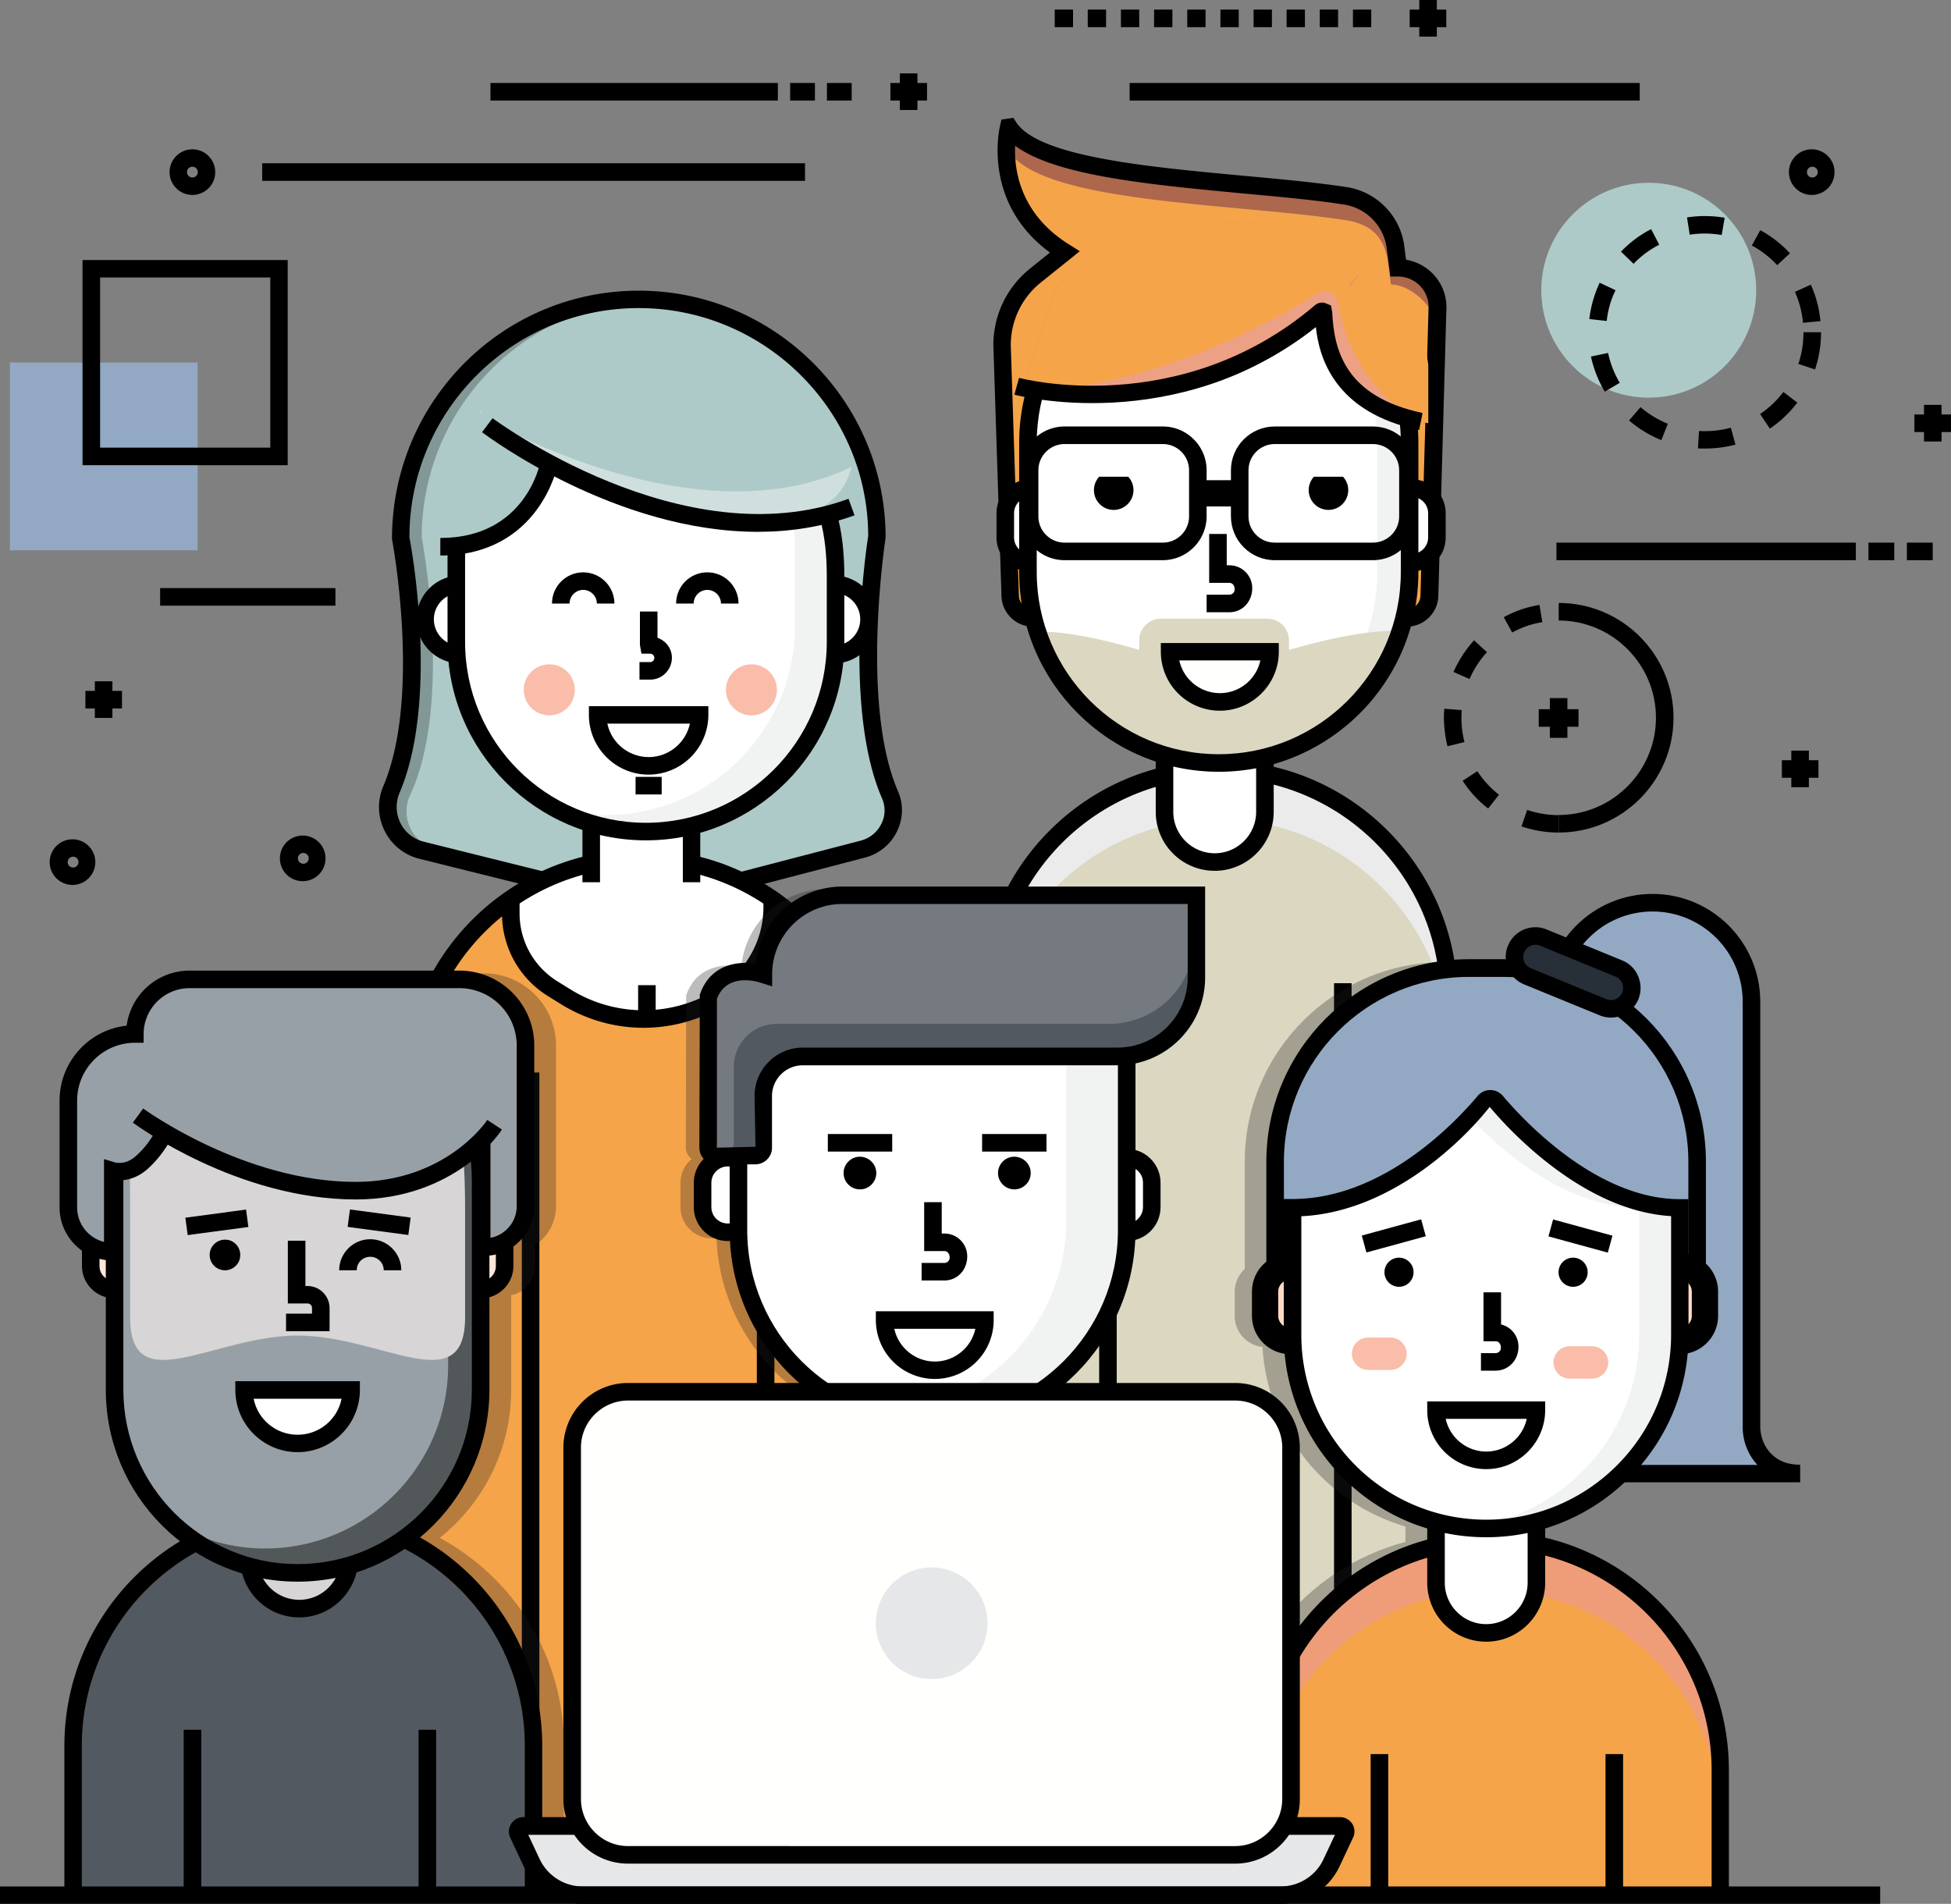 <svg xmlns="http://www.w3.org/2000/svg" id="_x33_" x="0" y="0" viewBox="0 0 130 126.87" xml:space="preserve"><rect x="0" y="0" width="130" height="126.87" fill="#808080" stroke="none"/><style>.st0{fill:#f5a44a}.st2{fill:#fff}.st3{fill:#dbd7c1}.st5{fill:#f1f2f2}.st6{fill:#e78967}.st7{fill:#eca185}.st8{fill:#fffffe}.st9{opacity:.3}.st10{fill:#231f20}.st11{fill:#93a9c3}.st12{fill:#fedac6}.st14{fill:#f9bda9}.st16{fill:#adcac8}.st18{fill:#cedfde}.st19{fill:#525961}.st20{fill:#d7d5d5}.st21{fill:#ffe6d9}.st22{fill:#98a0a7}.st23{opacity:.46}.st25{fill:#e6e7e8}</style><g id="XMLID_33_"><g id="XMLID_876_"><path class="st0" d="M69.34 41.18h-.44c-.87 0-1.58-.71-1.58-1.58L66.78 23c0-1.8.82-3.51 2.22-4.63l1.95-1.56c-5.06-3.15-3.73-8.34-3.73-8.34 2.33 3.5 15.04 3.45 22.43 4.59 1.75.27 3.11 1.66 3.34 3.42l.18 1.38c1.45 0 2.62 1.17 2.62 2.62l-.54 19.13c0 .87-.71 1.58-1.58 1.58H69.34z" id="XMLID_919_"/><g id="XMLID_917_"><path d="M67.22 10.08c2.33 3.5 15.04 3.45 22.43 4.59 1.75.27 2.62 1.15 2.85 2.91l.18 1.38c1.33 0 2.9 1.5 3.08 2.77l.04-1.27c0-1.45-1.17-2.62-2.62-2.62L93 16.46a3.978 3.978 0 0 0-3.34-3.42c-7.39-1.14-20.09-1.09-22.43-4.59 0 0-.26.99-.12 2.37.04-.46.11-.74.11-.74z" fill="#ad674d" id="XMLID_918_"/></g><g id="XMLID_916_"><path id="XMLID_1543_" d="M93.73 41.76h-24.9a2.1 2.1 0 0 1-2.1-2.1l-.54-16.65c0-2.01.89-3.86 2.44-5.11l1.33-1.07c-4.37-3.21-3.45-7.92-3.32-8.47l.09-.39.79-.12.22.34c1.57 2.27 8.75 2.93 15.09 3.52 2.51.23 4.89.45 6.91.76 2 .31 3.57 1.92 3.83 3.92l.12.92c1.52.25 2.69 1.57 2.69 3.16l-.54 19.22c-.01 1.13-.95 2.07-2.11 2.07zM67.64 9.71c-.07 1.58.31 4.54 3.61 6.59l.7.44-2.59 2.08A5.339 5.339 0 0 0 67.35 23l.54 16.65c0 .53.42.95.93.95h24.9c.52 0 .93-.42.93-.93l.54-19.22c0-1.11-.91-2.02-2.04-2.02h-.51l-.24-1.89a3.394 3.394 0 0 0-2.85-2.91c-1.99-.31-4.34-.52-6.84-.75-6.09-.58-12.37-1.16-15.07-3.17z"/></g><path class="st2" d="M95.75 35.83a1.675 1.675 0 0 1-3.35 0V34.2c0-.92.75-1.67 1.67-1.67.92 0 1.68.75 1.68 1.67v1.63z" id="XMLID_335_"/><g id="XMLID_332_"><path id="XMLID_1540_" d="M94.07 38.08c-1.24 0-2.26-1.01-2.26-2.26V34.2c0-1.24 1.01-2.26 2.26-2.26 1.25 0 2.26 1.01 2.26 2.26v1.62c0 1.25-1.01 2.26-2.26 2.26zm0-4.97c-.6 0-1.09.49-1.09 1.09v1.62c0 .6.49 1.09 1.09 1.09.6 0 1.09-.49 1.09-1.09V34.2c0-.6-.49-1.09-1.09-1.09z"/></g><path class="st2" d="M70.33 35.83a1.675 1.675 0 0 1-3.35 0V34.2c0-.92.75-1.67 1.67-1.67.92 0 1.68.75 1.68 1.67v1.63z" id="XMLID_331_"/><g id="XMLID_330_"><path id="XMLID_1537_" d="M68.66 38.08c-1.24 0-2.26-1.01-2.26-2.26V34.2c0-1.24 1.01-2.26 2.26-2.26 1.25 0 2.26 1.01 2.26 2.26v1.62a2.27 2.27 0 0 1-2.26 2.26zm0-4.97c-.6 0-1.09.49-1.09 1.09v1.62c0 .6.49 1.09 1.09 1.09.6 0 1.09-.49 1.09-1.09V34.2c0-.6-.49-1.09-1.09-1.09z"/></g><path class="st3" d="M96.55 126.29v-59.7c0-8.44-6.9-15.34-15.34-15.34s-15.34 6.9-15.34 15.34v59.7h30.68z" id="XMLID_329_"/><path d="M81.21 51.24c-8.44 0-15.34 6.9-15.34 15.34v3.35c0-8.44 6.9-15.34 15.34-15.34s15.34 6.9 15.34 15.34v-3.35c0-8.43-6.9-15.34-15.34-15.34z" fill="#ecebeb" id="XMLID_910_"/><g id="XMLID_328_"><path id="XMLID_1536_" d="M97.14 126.29h-1.17v-59.7c0-8.14-6.62-14.76-14.76-14.76s-14.76 6.62-14.76 14.76v59.7h-1.17v-59.7c0-8.78 7.14-15.92 15.92-15.92s15.92 7.14 15.92 15.92v59.7z"/></g><g id="XMLID_327_"><path id="XMLID_1535_" d="M73.24 65.52h1.17v60.77h-1.17z"/></g><g id="XMLID_326_"><path id="XMLID_1534_" d="M88.89 65.52h1.17v60.77h-1.17z"/></g><path class="st2" d="M80.94 57.45a3.34 3.34 0 0 1-3.34-3.34v-7.06a3.34 3.34 0 1 1 6.68 0v7.06c0 1.84-1.5 3.34-3.34 3.34z" id="XMLID_906_"/><g id="XMLID_905_"><path id="XMLID_1531_" d="M80.94 58.03a3.93 3.93 0 0 1-3.93-3.93v-7.06a3.93 3.93 0 0 1 7.86 0v7.06c0 2.17-1.77 3.93-3.93 3.93zm0-13.75c-1.52 0-2.76 1.24-2.76 2.76v7.06c0 1.52 1.24 2.76 2.76 2.76 1.52 0 2.76-1.24 2.76-2.76v-7.06c0-1.52-1.24-2.76-2.76-2.76z"/></g><path class="st2" d="M81.21 50.85c-6.99 0-12.72-5.72-12.72-12.72v-8.62c0-6.99 5.72-12.72 12.72-12.72 6.99 0 12.72 5.72 12.72 12.72v8.62c0 7-5.72 12.72-12.72 12.72z" id="XMLID_904_"/><path class="st5" d="M81.21 16.79c-.36 0-.72.02-1.08.05 6.49.55 11.64 6.04 11.64 12.67v8.62c0 6.63-5.14 12.11-11.64 12.67.36.03.72.05 1.08.05 6.99 0 12.72-5.72 12.72-12.72v-8.62c0-6.99-5.72-12.72-12.72-12.72z" id="XMLID_903_"/><g id="XMLID_894_"><path id="XMLID_10_" class="st3" d="M82.03 50.82c5.27-.34 9.7-3.93 11.28-8.77-2.8-.16-7.42 1.26-7.42 1.26v-.64c0-.8-.65-1.44-1.44-1.44h-7.1c-.8 0-1.44.65-1.44 1.44v.64s-4.15-1.3-6.77-1.21c1.59 4.82 6.01 8.39 11.26 8.73.08 0 .16.01.24.01.19.01.38.01.58.01.19 0 .39-.01.58-.01.07-.01.15-.02.23-.02z"/></g><g id="XMLID_893_"><path id="XMLID_1527_" d="M81.21 51.43c-7.33 0-13.3-5.97-13.3-13.3v-8.62c0-7.33 5.97-13.3 13.3-13.3 7.34 0 13.3 5.97 13.3 13.3v8.62c0 7.34-5.96 13.3-13.3 13.3zm0-34.05c-6.69 0-12.13 5.44-12.13 12.13v8.62c0 6.69 5.44 12.13 12.13 12.13s12.13-5.44 12.13-12.13v-8.62c.01-6.69-5.44-12.13-12.13-12.13z"/></g><path class="st6" d="M86.34 15.28s-7.9-2.22-15.94 3.82l-2.22 6.74s13.94 4.4 22.62-7.88c2.51-3.54-4.46-2.68-4.46-2.68z" id="XMLID_892_"/><path class="st6" d="M88.38 18.35s-2.05 8 6.77 9.85v-3.9l-.51-3.28-6.26-2.67z" id="XMLID_891_"/><path class="st0" d="M94.64 21.01L89.91 19c.3-.33.61-.67.9-1.04 3.01-3.77-4.46-2.68-4.46-2.68s-7.9-2.22-15.94 3.82l-2.22 6.74s10.73 3.09 20.01-5.15c.1 2.51 1.24 6.31 6.97 7.51v-3.9l-.53-3.29z" id="XMLID_890_"/><g id="XMLID_888_"><path class="st7" d="M89.14 20.16a.897.897 0 0 0-1.37-.61c-8.64 5.42-17.07 6.82-19.6 6.29 0 0 10.73 3.09 20.01-5.15.1 2.51.32 6.08 6.04 7.28-3.38-2.22-4.67-5.37-5.08-7.81z" id="XMLID_889_"/></g><g id="XMLID_887_"><path id="XMLID_1526_" d="M94.56 28.66c-5.64-1.19-6.66-4.82-6.88-6.86-9.33 7.37-19.98 4.53-20.09 4.5l.31-1.12c.1.03 10.72 2.84 19.73-4.85.21-.17.49-.22.73-.11l.33.14.08.46c.12 2.56.9 5.62 6.02 6.7l-.23 1.14z"/></g><g id="XMLID_886_"><path id="XMLID_1523_" d="M77.48 37.33h-6.54c-1.61 0-2.92-1.31-2.92-2.92v-3.07c0-1.61 1.31-2.92 2.92-2.92h6.54c1.61 0 2.92 1.31 2.92 2.92v3.07a2.93 2.93 0 0 1-2.92 2.92zm-6.54-7.74c-.97 0-1.75.79-1.75 1.75v3.07c0 .97.79 1.75 1.75 1.75h6.54c.97 0 1.75-.79 1.75-1.75v-3.07c0-.97-.79-1.75-1.75-1.75h-6.54z"/></g><g id="XMLID_885_"><path id="XMLID_1520_" d="M91.48 37.33h-6.54c-1.61 0-2.92-1.31-2.92-2.92v-3.07c0-1.61 1.31-2.92 2.92-2.92h6.54c1.61 0 2.92 1.31 2.92 2.92v3.07c0 1.61-1.31 2.92-2.92 2.92zm-6.54-7.74c-.97 0-1.75.79-1.75 1.75v3.07c0 .97.79 1.75 1.75 1.75h6.54c.97 0 1.75-.79 1.75-1.75v-3.07c0-.97-.79-1.75-1.75-1.75h-6.54z"/></g><g id="XMLID_883_"><path d="M73.24 31.77a1.318 1.318 0 0 0 .97 2.21 1.319 1.319 0 0 0 .97-2.21h-1.94z" id="XMLID_884_"/></g><g id="XMLID_881_"><path d="M87.55 31.77a1.318 1.318 0 0 0 .97 2.21 1.319 1.319 0 0 0 .97-2.21h-1.94z" id="XMLID_882_"/></g><g id="XMLID_880_"><path id="XMLID_1519_" d="M79.81 32h2.48v1.75h-2.48z"/></g><g id="XMLID_879_"><path id="XMLID_1518_" d="M81.92 40.8H80.4v-1.17h1.52c.19 0 .35-.16.35-.35 0-.28-.16-.44-.35-.44h-1.35v-3.26h1.17v2.09h.18c.84 0 1.52.68 1.52 1.52 0 .93-.68 1.61-1.52 1.61z"/></g><path class="st8" d="M84.62 43.43a3.34 3.34 0 1 1-6.68 0h6.68z" id="XMLID_878_"/><g id="XMLID_877_"><path id="XMLID_1515_" d="M81.28 47.36a3.93 3.93 0 0 1-3.93-3.93v-.58h7.86v.58c0 2.17-1.77 3.93-3.93 3.93zm-2.7-3.35a2.776 2.776 0 0 0 2.7 2.18c1.32 0 2.43-.93 2.7-2.18h-5.4z"/></g></g><g id="XMLID_875_" class="st9"><path id="XMLID_1510_" class="st10" d="M96.96 126.29v-59.7c0-.84-.07-1.67-.2-2.48h-.51c-7.34 0-13.31 5.97-13.31 13.31v7.14c-.41.38-.67.92-.67 1.52v1.62c0 1.07.81 1.94 1.85 2.06.34 5.69 4.26 10.42 9.53 11.97v1.02c-6.74 1.78-11.72 7.93-11.72 15.22v8.33h15.03z"/></g><g id="XMLID_843_"><path class="st11" d="M119.95 98.2h-16.44V66.75a6.6 6.6 0 0 1 13.2 0v28.27c-.03 1.47 1 3.18 3.24 3.18z" id="XMLID_874_"/><g id="XMLID_873_"><path id="XMLID_1511_" d="M119.95 98.78h-17.02V66.75c0-3.96 3.22-7.18 7.18-7.18 3.96 0 7.18 3.22 7.18 7.18v28.27c-.01.7.26 1.39.73 1.86.48.49 1.13.73 1.93.73v1.17zm-15.86-1.16h13.01c-.64-.69-1-1.63-.98-2.6V66.75c0-3.32-2.7-6.01-6.01-6.01s-6.01 2.7-6.01 6.01v30.87z"/></g><g id="XMLID_870_"><path class="st11" d="M113.08 85.71v-8.3c0-7.1-5.81-12.9-12.9-12.9h-2.31c-7.1 0-12.9 5.81-12.9 12.9v8.3h28.11z" id="XMLID_872_"/><g id="XMLID_871_"><path id="XMLID_1455_" class="st11" d="M113.08 85.71v-8.3c0-7.1-5.81-12.9-12.9-12.9h-2.31c-7.1 0-12.9 5.81-12.9 12.9v8.3h28.11z"/><path id="XMLID_1507_" d="M113.67 86.29H84.38v-8.88c0-7.44 6.05-13.49 13.49-13.49h2.31c7.44 0 13.49 6.05 13.49 13.49v8.88zm-28.12-1.16h26.95v-7.71c0-6.79-5.53-12.32-12.32-12.32h-2.31c-6.79 0-12.32 5.53-12.32 12.32v7.71z"/></g></g><path class="st12" d="M113.6 87.69c0 .92-.75 1.67-1.67 1.67-.92 0-1.67-.75-1.67-1.67v-1.62c0-.92.75-1.67 1.67-1.67.92 0 1.67.75 1.67 1.67v1.62z" id="XMLID_325_"/><g id="XMLID_324_"><path id="XMLID_1504_" d="M111.93 90.24c-1.41 0-2.55-1.14-2.55-2.55v-1.62c0-1.41 1.14-2.55 2.55-2.55s2.55 1.14 2.55 2.55v1.62c0 1.41-1.15 2.55-2.55 2.55zm0-4.97c-.44 0-.8.36-.8.8v1.62c0 .44.36.8.8.8.44 0 .8-.36.8-.8v-1.62a.809.809 0 0 0-.8-.8z"/></g><path class="st12" d="M87.64 87.69c0 .92-.75 1.67-1.67 1.67-.92 0-1.67-.75-1.67-1.67v-1.62c0-.92.75-1.67 1.67-1.67.92 0 1.67.75 1.67 1.67v1.62z" id="XMLID_323_"/><g id="XMLID_322_"><path id="XMLID_1501_" d="M85.97 90.24c-1.41 0-2.55-1.14-2.55-2.55v-1.62c0-1.41 1.14-2.55 2.55-2.55 1.4 0 2.55 1.14 2.55 2.55v1.62c0 1.41-1.15 2.55-2.55 2.55zm0-4.97c-.44 0-.8.36-.8.8v1.62c0 .44.36.8.8.8.44 0 .8-.36.8-.8v-1.62c0-.44-.36-.8-.8-.8z"/></g><path class="st0" d="M114.64 126.29v-8.33c0-8.44-6.9-15.34-15.34-15.34s-15.34 6.9-15.34 15.34v8.33h30.68z" id="XMLID_321_"/><path d="M99.3 102.62c-8.44 0-15.34 6.9-15.34 15.34v3.35c0-8.44 6.9-15.34 15.34-15.34s15.34 6.9 15.34 15.34v-3.35c0-8.44-6.9-15.34-15.34-15.34z" fill="#ef9d78" id="XMLID_864_"/><g id="XMLID_320_"><path id="XMLID_1500_" d="M115.22 126.29h-1.17v-8.33c0-8.14-6.62-14.76-14.76-14.76s-14.76 6.62-14.76 14.76v8.33h-1.17v-8.33c0-8.78 7.14-15.92 15.92-15.92s15.92 7.14 15.92 15.92v8.33z"/></g><g id="XMLID_319_"><path id="XMLID_1499_" d="M91.33 116.89h1.17v9.4h-1.17z"/></g><g id="XMLID_308_"><path id="XMLID_1498_" d="M106.98 116.89h1.17v9.4h-1.17z"/></g><path class="st2" d="M99.03 108.82a3.34 3.34 0 0 1-3.34-3.34v-7.06a3.34 3.34 0 1 1 6.68 0v7.06c0 1.84-1.5 3.34-3.34 3.34z" id="XMLID_860_"/><g id="XMLID_859_"><path id="XMLID_1495_" d="M99.03 109.4a3.93 3.93 0 0 1-3.93-3.93v-7.06a3.93 3.93 0 0 1 7.86 0v7.06c-.01 2.17-1.77 3.93-3.93 3.93zm0-13.75c-1.52 0-2.76 1.24-2.76 2.76v7.06c0 1.52 1.24 2.76 2.76 2.76 1.52 0 2.76-1.24 2.76-2.76v-7.06c0-1.52-1.24-2.76-2.76-2.76z"/></g><path class="st2" d="M111.93 80.48v8.47c0 7.1-5.81 12.9-12.9 12.9-7.1 0-12.9-5.81-12.9-12.9v-8.47c6.38 0 11.39-5.41 12.79-7.08.2-.25.58-.25.79 0 1.4 1.67 6.42 7.08 12.22 7.08z" id="XMLID_858_"/><path class="st5" d="M99.7 73.4a.523.523 0 0 0-.79 0 25 25 0 0 1-.96 1.07c2.1 2.22 6.41 6.01 11.27 6.01v8.47c0 6.64-5.08 12.15-11.55 12.83.44.05.9.07 1.35.07 7.1 0 12.9-5.81 12.9-12.9v-8.47c-5.79 0-10.81-5.41-12.22-7.08z" id="XMLID_857_"/><g id="XMLID_856_"><path id="XMLID_1492_" d="M99.03 102.44c-7.44 0-13.49-6.05-13.49-13.49V79.9h.58c6.13 0 10.99-5.26 12.34-6.87a1.098 1.098 0 0 1 1.68 0c1.36 1.61 6.24 6.88 11.79 6.88h.58v9.06c0 7.42-6.05 13.47-13.48 13.47zM86.71 81.05v7.9c0 6.79 5.53 12.32 12.32 12.32s12.32-5.53 12.32-12.32v-7.91c-5.79-.34-10.7-5.62-12.09-7.28-1.29 1.67-6.2 6.98-12.55 7.29z"/></g><g id="XMLID_855_"><path id="XMLID_1491_" d="M99.66 91.34h-.98v-1.17h.98c.19 0 .35-.16.35-.35 0-.28-.16-.44-.35-.44h-.81v-3.26h1.17v2.14c.67.16 1.16.76 1.16 1.48.01.91-.68 1.6-1.52 1.6z"/></g><path class="st2" d="M102.37 93.97a3.34 3.34 0 1 1-6.68 0h6.68z" id="XMLID_854_"/><g id="XMLID_853_"><path id="XMLID_1488_" d="M99.03 97.9a3.93 3.93 0 0 1-3.93-3.93v-.58h7.86v.58c-.01 2.17-1.77 3.93-3.93 3.93zm-2.7-3.35a2.776 2.776 0 0 0 2.7 2.18c1.32 0 2.43-.93 2.7-2.18h-5.4z"/></g><path class="st14" d="M92.65 91.29h-1.49c-.59 0-1.08-.49-1.08-1.08 0-.59.49-1.08 1.08-1.08h1.49c.59 0 1.08.49 1.08 1.08.01.6-.48 1.08-1.08 1.08z" id="XMLID_852_"/><path class="st14" d="M106.08 91.87h-1.49c-.59 0-1.08-.49-1.08-1.08 0-.59.49-1.08 1.08-1.08h1.49c.59 0 1.08.49 1.08 1.08 0 .6-.49 1.08-1.08 1.08z" id="XMLID_851_"/><path d="M94.19 84.78a.97.97 0 0 1-1.94 0 .97.97 0 0 1 1.94 0z" id="XMLID_850_"/><path d="M105.79 84.78a.97.97 0 0 1-1.94 0 .97.97 0 0 1 1.94 0z" id="XMLID_849_"/><g id="XMLID_848_"><path id="XMLID_1487_" transform="rotate(-15.291 92.847 82.356)" d="M90.82 81.78h4.1v1.17h-4.1z"/></g><g id="XMLID_847_"><path id="XMLID_1486_" transform="rotate(-74.704 105.306 82.366)" d="M104.72 80.32h1.17v4.1h-1.17z"/></g><path d="M106.81 67.12l-5.03-2.06a1.399 1.399 0 0 1-.76-1.82c.29-.71 1.11-1.05 1.82-.76l5.03 2.06c.71.29 1.05 1.11.76 1.82-.29.71-1.11 1.05-1.82.76z" fill="#272f39" id="XMLID_362_"/><g id="XMLID_360_"><path id="XMLID_1483_" d="M107.34 67.81c-.25 0-.51-.05-.75-.15l-5.03-2.06a1.972 1.972 0 0 1-1.08-2.58c.41-1.01 1.57-1.5 2.58-1.08l5.03 2.06c.49.2.87.58 1.07 1.07a2 2 0 0 1 .01 1.52 1.98 1.98 0 0 1-1.83 1.22zm-.31-1.23c.2.08.42.08.62 0s.36-.24.44-.44a.83.83 0 0 0 0-.62.792.792 0 0 0-.44-.44l-5.03-2.06a.814.814 0 0 0-1.06.44c-.17.41.03.89.44 1.06l5.03 2.06z"/></g></g><g id="XMLID_721_"><path class="st16" d="M59.31 52.99c-2.64-6.06-.89-17.17-.89-17.17 0-8.76-7.1-15.87-15.87-15.87-8.76 0-15.87 7.1-15.87 15.87 0 0 2.11 10.97-.76 17.13-.68 1.47.09 3.2 1.66 3.59l15.38 3.83 14.68-3.82c1.55-.41 2.31-2.1 1.67-3.56z" id="XMLID_830_"/><path d="M29 56.54c-1.57-.39-2.35-2.12-1.66-3.59 2.87-6.16.76-17.13.76-17.13 0-8.53 6.73-15.48 15.16-15.85-.23-.01-.47-.02-.71-.02-8.76 0-15.87 7.1-15.87 15.87 0 0 2.11 10.97-.76 17.13-.68 1.47.09 3.2 1.66 3.59l15.38 3.83.69-.18L29 56.54z" fill="#829896" id="XMLID_829_"/><g id="XMLID_828_"><path id="XMLID_1480_" d="M42.97 60.97l-15.02-3.74a3.534 3.534 0 0 1-2.32-1.86 3.53 3.53 0 0 1-.09-2.98c2.55-5.98.6-16.36.58-16.46-.01-9.18 7.37-16.56 16.44-16.56s16.45 7.38 16.45 16.45c-.02.2-1.7 11.09.83 16.92.37.85.34 1.82-.07 2.66-.42.87-1.2 1.51-2.14 1.75l-14.66 3.82zm-.41-40.44c-8.43 0-15.28 6.86-15.28 15.28.07.33 2.03 10.72-.66 17.03-.27.65-.25 1.37.06 2 .31.63.88 1.08 1.56 1.25l14.73 3.67 14.38-3.74c.61-.16 1.11-.57 1.38-1.13.27-.54.28-1.14.04-1.69-2.67-6.15-.99-17.02-.92-17.48-.01-8.33-6.87-15.19-15.29-15.19z"/></g><path class="st0" d="M58.08 126.29V72.53c0-8.44-6.9-15.34-15.34-15.34S27.4 64.09 27.4 72.53v53.76h30.68z" id="XMLID_294_"/><g id="XMLID_293_"><path id="XMLID_1479_" d="M34.77 71.47h1.17v54.82h-1.17z"/></g><g id="XMLID_292_"><path id="XMLID_1478_" d="M50.43 71.47h1.17v54.82h-1.17z"/></g><path class="st2" d="M36.81 65.87l.87.54c3.3 2.06 7.5 1.98 10.71-.2a6.986 6.986 0 0 0 3.06-5.77v-.51a15.233 15.233 0 0 0-8.71-2.73c-3.23 0-6.23 1.01-8.71 2.73v.93a5.96 5.96 0 0 0 2.78 5.01z" id="XMLID_824_"/><g id="XMLID_823_"><path id="XMLID_1477_" d="M42.88 68.49c-1.91 0-3.82-.53-5.51-1.58l-.87-.54a6.45 6.45 0 0 1-3.05-5.51v-.9h1.17v.9c0 1.85.94 3.54 2.5 4.52l.87.54a9.238 9.238 0 0 0 10.08-.19 6.397 6.397 0 0 0 2.8-5.29v-.53h1.17v.53c0 2.51-1.24 4.84-3.31 6.25-1.77 1.2-3.81 1.8-5.85 1.8z"/></g><g id="XMLID_822_"><path id="XMLID_1476_" d="M42.52 65.65h1.17v2.67h-1.17z"/></g><g id="XMLID_289_"><path id="XMLID_1475_" d="M58.67 126.29H57.5V72.53c0-8.14-6.62-14.76-14.76-14.76s-14.76 6.62-14.76 14.76v53.76h-1.17V72.53c0-8.78 7.14-15.92 15.92-15.92 8.78 0 15.92 7.14 15.92 15.92v53.76z"/></g><path class="st2" d="M42.74 61.2a3.34 3.34 0 0 1-3.34-3.34V50.8a3.34 3.34 0 1 1 6.68 0v7.06c.01 1.84-1.49 3.34-3.34 3.34z" id="XMLID_819_"/><g id="XMLID_818_"><path id="XMLID_1474_" d="M46.67 58.79H45.5v-8.93c0-1.01-.82-1.83-1.83-1.83h-1.86c-1.01 0-1.83.82-1.83 1.83v8.93h-1.17v-8.93a3 3 0 0 1 2.99-3h1.86c1.65 0 3 1.34 3 3v8.93z"/></g><path class="st2" d="M33.03 41.68c0 1.3-1.05 2.35-2.35 2.35s-2.35-1.05-2.35-2.35 1.05-2.35 2.35-2.35 2.35 1.05 2.35 2.35z" id="XMLID_814_"/><g id="XMLID_812_"><path id="XMLID_1471_" d="M30.68 44.21c-1.62 0-2.93-1.32-2.93-2.93 0-1.62 1.31-2.93 2.93-2.93s2.93 1.31 2.93 2.93-1.31 2.93-2.93 2.93zm0-4.7c-.97 0-1.77.79-1.77 1.76a1.765 1.765 0 0 0 3.53 0c0-.97-.79-1.76-1.76-1.76z"/></g><circle class="st2" cx="55.55" cy="41.68" r="2.35" id="XMLID_811_"/><g id="XMLID_810_"><path id="XMLID_1468_" d="M55.55 44.21c-1.62 0-2.93-1.32-2.93-2.93 0-1.62 1.31-2.93 2.93-2.93s2.93 1.31 2.93 2.93a2.921 2.921 0 0 1-2.93 2.93zm0-4.7c-.97 0-1.76.79-1.76 1.76s.79 1.76 1.76 1.76 1.77-.79 1.77-1.76-.79-1.76-1.77-1.76z"/></g><path class="st2" d="M38.61 29.55c-4.53 0-8.2 3.67-8.2 8.2v5.02c0 6.98 5.66 12.63 12.63 12.63 6.98 0 12.63-5.66 12.63-12.63v-5.3c0-4.56-3.21-7.92-3.69-7.92H38.61z" id="XMLID_809_"/><path class="st5" d="M51.99 29.55h-1.51c1.09 1.34 2.49 3.83 2.49 6.84v5.3c0 6.98-5.66 12.63-12.63 12.63-1.15 0-2.26-.16-3.32-.44 1.79.97 3.84 1.52 6.02 1.52 6.98 0 12.63-5.66 12.63-12.63v-5.3c.01-4.56-3.2-7.92-3.68-7.92z" id="XMLID_808_"/><g id="XMLID_807_"><path id="XMLID_1465_" d="M43.04 56c-7.29 0-13.22-5.93-13.22-13.22v-5.59c0-4.54 3.69-8.23 8.23-8.23h8.54c2.76 0 5.58.26 7.44 2.14 1.53 1.55 2.26 4.01 2.23 7.53v4.14c0 7.3-5.93 13.23-13.22 13.23zm-4.99-25.87c-3.89 0-7.06 3.17-7.06 7.06v5.59c0 6.65 5.4 12.05 12.05 12.05 6.64 0 12.05-5.41 12.05-12.05v-4.14c.03-3.2-.59-5.39-1.89-6.71-1.48-1.49-3.71-1.8-6.61-1.8h-8.54z"/></g><g id="XMLID_806_"><path id="XMLID_1464_" d="M42.35 51.77h1.74v1.17h-1.74z"/></g><path class="st16" d="M31.99 27.98s12.73 10.19 24.22 6v-4.43l-8.67-5.46-13.97.94-1.58 2.95z" id="XMLID_805_"/><g id="XMLID_802_"><path class="st18" d="M32.16 27.2l-.17.31s.01.01.04.03l.13-.34z" id="XMLID_804_"/><path class="st18" d="M33.14 28.35c3.06 2.13 11.78 7.47 20.41 5.89 1.59-.29 2.84-1.54 3.18-3.12-8.84 4.25-20.09-.97-23.59-2.77z" id="XMLID_803_"/></g><path class="st16" d="M36.59 30.84s-1.02 5.6-7.25 5.6l-.63-2.72 2.49-6.23 5.39 3.35z" id="XMLID_801_"/><g id="XMLID_800_"><path id="XMLID_1463_" d="M29.34 37.02v-1.17c5.66 0 6.64-4.91 6.68-5.12l1.15.21c-.01.06-1.19 6.08-7.83 6.08z"/></g><g id="XMLID_799_"><path id="XMLID_1462_" d="M50.49 35.44c-9.44 0-17.94-6.31-18.37-6.64l.7-.93c.13.09 12.66 9.41 23.72 5.37l.4 1.1c-2.15.78-4.33 1.1-6.45 1.1z"/></g><path class="st14" d="M38.3 45.97c0 .94-.76 1.7-1.7 1.7s-1.7-.76-1.7-1.7.76-1.7 1.7-1.7 1.7.76 1.7 1.7z" id="XMLID_798_"/><path class="st14" d="M51.77 45.97c0 .94-.76 1.7-1.7 1.7s-1.7-.76-1.7-1.7.76-1.7 1.7-1.7 1.7.76 1.7 1.7z" id="XMLID_797_"/><g id="XMLID_796_"><path id="XMLID_1461_" d="M49.21 40.22h-1.17c0-.5-.41-.91-.91-.91s-.91.41-.91.91h-1.17c0-1.15.93-2.08 2.08-2.08s2.08.93 2.08 2.08z"/></g><g id="XMLID_795_"><path id="XMLID_1460_" d="M40.94 40.22h-1.17c0-.5-.41-.91-.91-.91s-.91.41-.91.91h-1.17c0-1.15.93-2.08 2.08-2.08 1.14 0 2.08.93 2.08 2.08z"/></g><path class="st2" d="M46.62 47.64c0 1.88-1.52 3.4-3.4 3.4s-3.4-1.52-3.4-3.4h6.8z" id="XMLID_794_"/><g id="XMLID_793_"><path id="XMLID_1457_" d="M43.22 51.62c-2.19 0-3.98-1.78-3.98-3.98v-.58h7.96v.58a3.99 3.99 0 0 1-3.98 3.98zm-2.75-3.4a2.82 2.82 0 0 0 2.75 2.23c1.35 0 2.48-.96 2.75-2.23h-5.5z"/></g><g id="XMLID_792_"><path id="XMLID_1456_" d="M43.32 45.29h-.71v-1.17h.71a.28.28 0 1 0 0-.56h-.58l-.1-.58v-2.23h1.17v1.75c.58.21.96.73.96 1.34-.01.81-.66 1.45-1.45 1.45z"/></g></g><g id="XMLID_720_" class="st9"><path id="XMLID_1442_" class="st10" d="M37.58 126.29v-9.95c0-5.98-3.36-11.2-8.28-13.86 2.9-2.31 4.76-5.87 4.76-9.85v-6.32c.91-.18 1.6-.98 1.6-1.94v-1.4c.14-.09.27-.2.4-.31.64-.6.99-1.42.99-2.3V69.67c0-2.65-2.16-4.81-4.81-4.81h-3.22A15.48 15.48 0 0 0 27 72.53v53.76h10.58z"/></g><g id="XMLID_647_"><path class="st19" d="M35.55 126.29v-9.95c0-8.44-6.9-15.34-15.34-15.34s-15.34 6.9-15.34 15.34v9.95h30.68z" id="XMLID_288_"/><g id="XMLID_287_"><path id="XMLID_1454_" d="M36.14 126.29h-1.17v-9.95c0-8.14-6.62-14.76-14.76-14.76S5.45 108.2 5.45 116.34v9.95H4.29v-9.95c0-8.78 7.14-15.92 15.92-15.92 8.78 0 15.92 7.14 15.92 15.92v9.95z"/></g><g id="XMLID_286_"><path id="XMLID_1453_" d="M12.24 115.27h1.17v11.02h-1.17z"/></g><g id="XMLID_285_"><path id="XMLID_1452_" d="M27.89 115.27h1.17v11.02h-1.17z"/></g><path class="st20" d="M19.94 107.2a3.34 3.34 0 0 1-3.34-3.34V96.8a3.34 3.34 0 1 1 6.68 0v7.06c0 1.84-1.5 3.34-3.34 3.34z" id="XMLID_715_"/><g id="XMLID_714_"><path id="XMLID_1449_" d="M19.94 107.78a3.93 3.93 0 0 1-3.93-3.93v-7.06a3.93 3.93 0 0 1 7.86 0v7.06c-.01 2.17-1.77 3.93-3.93 3.93zm0-13.75c-1.52 0-2.76 1.24-2.76 2.76v7.06c0 1.52 1.24 2.76 2.76 2.76 1.52 0 2.76-1.24 2.76-2.76v-7.06c0-1.52-1.24-2.76-2.76-2.76z"/></g><g id="XMLID_648_"><path class="st21" d="M33.63 84.36c0 .87-.7 1.57-1.57 1.57-.87 0-1.57-.71-1.57-1.57v-1.53c0-.87.7-1.57 1.57-1.57.87 0 1.57.7 1.57 1.57v1.53z" id="XMLID_284_"/><g id="XMLID_282_"><path id="XMLID_1446_" d="M32.05 86.52c-1.19 0-2.16-.97-2.16-2.16v-1.53c0-1.19.97-2.16 2.16-2.16 1.19 0 2.16.97 2.16 2.16v1.53c0 1.19-.97 2.16-2.16 2.16zm0-4.67c-.55 0-.99.45-.99.99v1.53c0 .55.44.99.99.99s.99-.44.99-.99v-1.53c0-.55-.44-.99-.99-.99z"/></g><path class="st21" d="M9.2 84.36c0 .87-.7 1.57-1.57 1.57-.87 0-1.57-.71-1.57-1.57v-1.53c0-.87.7-1.57 1.57-1.57.87 0 1.57.7 1.57 1.57v1.53z" id="XMLID_278_"/><g id="XMLID_277_"><path id="XMLID_1443_" d="M7.62 86.52c-1.19 0-2.16-.97-2.16-2.16v-1.53c0-1.19.97-2.16 2.16-2.16 1.19 0 2.16.97 2.16 2.16v1.53c0 1.19-.97 2.16-2.16 2.16zm0-4.67c-.55 0-.99.45-.99.99v1.53c0 .55.44.99.99.99s.99-.44.99-.99v-1.53c0-.55-.44-.99-.99-.99z"/></g><path class="st22" d="M19.83 104.82c-6.71 0-12.19-5.49-12.19-12.19v-14c0-6.71 5.49-12.19 12.19-12.19 6.71 0 12.19 5.49 12.19 12.19v14c.01 6.7-5.48 12.19-12.19 12.19z" id="XMLID_709_"/><g id="XMLID_708_" class="st23"><path id="XMLID_1432_" d="M25.99 68.11c2.38 2.23 3.87 5.39 3.87 8.89v14c0 6.71-5.49 12.19-12.19 12.19-2.24 0-4.35-.62-6.16-1.69 2.18 2.05 5.11 3.31 8.33 3.31 6.71 0 12.19-5.49 12.19-12.19v-14c0-4.46-2.44-8.38-6.04-10.51z"/></g><g id="XMLID_707_"><path id="XMLID_1439_" d="M19.83 105.4c-7.05 0-12.78-5.73-12.78-12.78v-14c0-7.05 5.73-12.78 12.78-12.78s12.78 5.73 12.78 12.78v14c0 7.05-5.73 12.78-12.78 12.78zm0-38.39c-6.4 0-11.61 5.21-11.61 11.61v14c0 6.4 5.21 11.61 11.61 11.61s11.61-5.21 11.61-11.61v-14c0-6.4-5.21-11.61-11.61-11.61z"/></g><path class="st20" d="M19.83 89c-5.58 0-11.16 4.36-11.16-1.21v-7.14c0-5.58-.53-11.16 5.05-11.16h11.2c5.58 0 6.07 5.58 6.07 11.16v7.14c0 5.57-5.58 1.21-11.16 1.21z" id="XMLID_706_"/><path class="st2" d="M23.4 92.62c0 1.97-1.6 3.57-3.57 3.57-1.97 0-3.57-1.6-3.57-3.57h7.14z" id="XMLID_705_"/><g id="XMLID_673_"><path id="XMLID_1436_" d="M19.83 96.77c-2.29 0-4.15-1.86-4.15-4.15v-.58h8.3v.58c0 2.29-1.86 4.15-4.15 4.15zm-2.93-3.56c.27 1.37 1.48 2.4 2.93 2.4 1.45 0 2.66-1.03 2.93-2.4H16.9z"/></g><g id="XMLID_670_"><path id="XMLID_1435_" transform="rotate(-7.632 14.45 81.449)" d="M12.41 80.87h4.08v1.17h-4.08z"/></g><g id="XMLID_659_"><path id="XMLID_1434_" transform="rotate(-82.38 25.263 81.45)" d="M24.68 79.41h1.17v4.08h-1.17z"/></g><path d="M16.01 83.63c0 .57-.46 1.02-1.02 1.02-.57 0-1.02-.46-1.02-1.02 0-.57.46-1.02 1.02-1.02.57-.01 1.02.45 1.02 1.02z" id="XMLID_656_"/><g id="XMLID_655_"><path id="XMLID_1433_" d="M21.95 88.71h-2.89v-1.17h1.73v-.38a.3.3 0 0 0-.3-.3h-1.31v-4.18h1.17v3.02h.14c.81 0 1.47.66 1.47 1.47v1.54z"/></g><g id="XMLID_650_"><path class="st22" d="M7.51 83.42a2.96 2.96 0 0 1-2.96-2.96v-7.12c0-2.45 1.99-4.44 4.44-4.44a3.64 3.64 0 0 1 3.64-3.64h17.98a4.41 4.41 0 0 1 4.41 4.41v10.68c0 1.58-1.33 2.84-2.91 2.74v-7.06s-2.03 3.32-8.42 3.31c-7.73-.01-12.75-3.82-12.75-3.82s-.47 1.05-1.51 1.97c-.95.84-1.91.54-1.91.54v5.39z" id="XMLID_654_"/><g id="XMLID_653_" class="st23"><path id="XMLID_1428_" class="st22" d="M7.51 83.42v-5.39s.96.3 1.91-.54c1.03-.92 1.51-1.97 1.51-1.97s10.16 5.33 16.2 3.36c-6.57-2.83-15.08-4.54-16.5-13.02-.99.65-1.65 1.77-1.65 3.05-2.45 0-4.44 1.99-4.44 4.44v7.12a2.98 2.98 0 0 0 2.97 2.95z"/></g><g id="XMLID_652_"><path id="XMLID_1431_" d="M8.1 84h-.59c-1.95 0-3.54-1.59-3.54-3.54v-7.12c0-2.58 1.96-4.72 4.47-4.99a4.23 4.23 0 0 1 4.19-3.67h17.98c2.75 0 4.99 2.24 4.99 4.99v10.68c0 .93-.37 1.79-1.05 2.43-.68.64-1.54.95-2.49.9l-.55-.03v-7.6h1.17v6.44c.4-.08.76-.26 1.07-.55.44-.41.68-.97.68-1.57v-10.7a3.82 3.82 0 0 0-3.82-3.82H12.63a3.06 3.06 0 0 0-3.06 3.06v.58h-.58c-2.12 0-3.85 1.73-3.85 3.85v7.12c0 1.11.76 2.04 1.79 2.3v-5.52l.76.23c.02 0 .68.18 1.35-.42.93-.82 1.36-1.76 1.36-1.77l1.06.48c-.02.05-.54 1.17-1.65 2.16-.62.54-1.25.71-1.72.73V84z"/></g><g id="XMLID_651_"><path id="XMLID_1430_" d="M23.7 79.93h-.02c-7.83-.01-14.54-4.91-14.83-5.12l.69-.94c.07.05 6.7 4.88 14.13 4.89h.01c5.97 0 8.68-3.96 8.79-4.13l.97.64c-.1.2-3.12 4.66-9.74 4.66z"/></g></g><g id="XMLID_649_"><path id="XMLID_1429_" d="M26.74 84.65h-1.17c0-.5-.4-.9-.9-.9s-.9.4-.9.9H22.6c0-1.14.93-2.07 2.07-2.07 1.14 0 2.07.93 2.07 2.07z"/></g></g></g><g id="XMLID_646_" class="st9"><path id="XMLID_12_" class="st10" d="M55.05 59.25c-2.96 0-5.39 2.27-5.65 5.16-1.2-.22-3.02-.03-3.68 1.93l-.02 10.14c0 .31.15.58.39.75-.46.38-.75.95-.75 1.59v1.62c0 1.15.93 2.08 2.08 2.08.11 0 .22-.02.32-.03.22 5.89 4.27 10.81 9.73 12.34v1.36c-6.74 1.78-11.72 7.93-11.72 15.22v4.55h31.48v-4.55c0-7.49-5.26-13.77-12.27-15.35v-1.31c5.33-1.63 9.24-6.51 9.43-12.32.19.06.4.1.61.1 1.15 0 2.08-.93 2.08-2.08v-1.62c0-1.15-.93-2.08-2.08-2.08-.21 0-.41.04-.6.1V70.7c2.64-.49 4.64-2.8 4.64-5.57v-5.88H55.05z"/></g><g id="XMLID_262_"><path class="st0" d="M77.91 115.95v-4.55c0-8.44-6.9-15.34-15.34-15.34s-15.34 6.9-15.34 15.34v4.55h30.68z" id="XMLID_276_"/><path class="st7" d="M62.57 96.06c-8.44 0-15.34 6.9-15.34 15.34v3.35c0-8.44 6.9-15.34 15.34-15.34s15.34 6.9 15.34 15.34v-3.35c0-8.43-6.91-15.34-15.34-15.34z" id="XMLID_644_"/><g id="XMLID_275_"><path id="XMLID_1427_" d="M78.49 115.95h-1.17v-4.55c0-8.14-6.62-14.76-14.76-14.76S47.8 103.26 47.8 111.4v4.55h-1.17v-4.55c0-8.78 7.14-15.92 15.92-15.92 8.78 0 15.92 7.14 15.92 15.92v4.55z"/></g><g id="XMLID_273_"><path id="XMLID_1426_" d="M54.59 110.34h1.17v5.61h-1.17z"/></g><g id="XMLID_272_"><path id="XMLID_1425_" d="M70.25 110.34h1.17v5.61h-1.17z"/></g><path class="st5" d="M62.29 102.26a3.34 3.34 0 0 1-3.34-3.34v-7.06a3.34 3.34 0 1 1 6.68 0v7.06c0 1.85-1.49 3.34-3.34 3.34z" id="XMLID_640_"/><g id="XMLID_592_"><path id="XMLID_1422_" d="M62.29 102.85a3.93 3.93 0 0 1-3.93-3.93v-7.06a3.93 3.93 0 0 1 7.86 0v7.06a3.93 3.93 0 0 1-3.93 3.93zm0-13.76c-1.52 0-2.76 1.24-2.76 2.76v7.06c0 1.52 1.24 2.76 2.76 2.76 1.52 0 2.76-1.24 2.76-2.76v-7.06c0-1.52-1.24-2.76-2.76-2.76z"/></g><path class="st2" d="M50.16 80.44c0 .92-.75 1.67-1.67 1.67-.92 0-1.67-.75-1.67-1.67v-1.62c0-.92.75-1.67 1.67-1.67.92 0 1.67.75 1.67 1.67v1.62z" id="XMLID_271_"/><g id="XMLID_270_"><path id="XMLID_1419_" d="M48.49 82.7c-1.24 0-2.26-1.01-2.26-2.26v-1.62c0-1.24 1.01-2.26 2.26-2.26 1.24 0 2.26 1.01 2.26 2.26v1.62a2.27 2.27 0 0 1-2.26 2.26zm0-4.97c-.6 0-1.09.49-1.09 1.09v1.62c0 .6.49 1.09 1.09 1.09.6 0 1.09-.49 1.09-1.09v-1.62c0-.6-.49-1.09-1.09-1.09z"/></g><path class="st2" d="M76.75 80.44a1.675 1.675 0 0 1-3.35 0v-1.62c0-.92.75-1.67 1.67-1.67.92 0 1.68.75 1.68 1.67v1.62z" id="XMLID_269_"/><g id="XMLID_268_"><path id="XMLID_1416_" d="M75.07 82.7c-1.24 0-2.26-1.01-2.26-2.26v-1.62c0-1.24 1.01-2.26 2.26-2.26 1.25 0 2.26 1.01 2.26 2.26v1.62c0 1.25-1.01 2.26-2.26 2.26zm0-4.97c-.6 0-1.09.49-1.09 1.09v1.62c0 .6.49 1.09 1.09 1.09.6 0 1.09-.49 1.09-1.09v-1.62c.01-.6-.48-1.09-1.09-1.09z"/></g><path class="st2" d="M75.08 68.44v13.54c0 7.14-5.79 12.93-12.94 12.93-7.14 0-12.93-5.79-12.93-12.93V68.44h25.87z" id="XMLID_267_"/><path class="st5" d="M71.05 68.44v12.87c0 7.14-5.79 12.93-12.94 12.93h-.08c1.29.43 2.66.67 4.1.67 7.15 0 12.94-5.79 12.94-12.93V68.44h-4.02z" id="XMLID_542_"/><g id="XMLID_266_"><path id="XMLID_1413_" d="M62.14 95.5c-7.45 0-13.52-6.06-13.52-13.52V67.85h27.04v14.13c0 7.45-6.07 13.52-13.52 13.52zM49.79 69.02v12.96c0 6.81 5.54 12.35 12.35 12.35s12.35-5.54 12.35-12.35V69.02h-24.7z"/></g><path class="st19" d="M79.72 59.65v5.47a5.27 5.27 0 0 1-5.27 5.27H53.49c-1.45 0-2.63 1.18-2.63 2.64v3.45c0 .29-.24.53-.53.53h-2.62c-.29 0-.53-.24-.53-.53V66.47c.83-2.48 3.68-1.55 3.68-1.55a5.27 5.27 0 0 1 5.27-5.27h23.59z" id="XMLID_265_"/><path d="M73.89 68.23c3.15 0 5.7-2.55 5.7-5.7v-2.88H56.13a5.27 5.27 0 0 0-5.27 5.27s-2.85-.93-3.68 1.55v10.27h1.15c.31 0 .57-.25.57-.57v-5.09c0-1.58 1.28-2.85 2.85-2.85h22.14z" fill="#757a81" id="XMLID_264_"/><g id="XMLID_263_"><path id="XMLID_1410_" d="M50.33 77.59h-2.62c-.61 0-1.11-.5-1.11-1.11l.03-10.19c.66-1.97 2.43-2.26 3.69-2.08a5.858 5.858 0 0 1 5.81-5.13H80.3v6.06c0 3.23-2.63 5.85-5.85 5.85H53.49c-1.13 0-2.05.92-2.05 2.05v3.45c0 .6-.5 1.1-1.11 1.1zm-2.56-11.02v9.91l2.57-.06-.06-3.39c0-1.77 1.44-3.22 3.22-3.22h20.96c2.58 0 4.68-2.1 4.68-4.68v-4.89H56.13c-2.58 0-4.68 2.1-4.68 4.69v.8l-.76-.24c-.25-.09-2.27-.68-2.92 1.08z"/></g><g id="XMLID_511_"><path id="XMLID_1409_" d="M62.93 85.33h-1.52v-1.17h1.52c.19 0 .35-.16.35-.35 0-.28-.16-.44-.35-.44h-1.35v-3.26h1.17v2.09h.18c.84 0 1.52.68 1.52 1.52 0 .93-.68 1.61-1.52 1.61z"/></g><g id="XMLID_510_"><path id="XMLID_1408_" d="M55.16 75.57h4.29v1.17h-4.29z"/></g><g id="XMLID_509_"><path id="XMLID_1407_" d="M65.44 75.57h4.29v1.17h-4.29z"/></g><path d="M58.39 78.17c0 .6-.49 1.09-1.09 1.09-.6 0-1.09-.49-1.09-1.09 0-.6.49-1.09 1.09-1.09.6.01 1.09.49 1.09 1.09z" id="XMLID_508_"/><path d="M68.68 78.17c0 .6-.49 1.09-1.09 1.09-.6 0-1.09-.49-1.09-1.09 0-.6.49-1.09 1.09-1.09.6.01 1.09.49 1.09 1.09z" id="XMLID_504_"/><path class="st2" d="M65.63 87.96a3.34 3.34 0 1 1-6.68 0h6.68z" id="XMLID_470_"/><g id="XMLID_469_"><path id="XMLID_1404_" d="M62.29 91.89a3.93 3.93 0 0 1-3.93-3.93v-.58h7.85v.58a3.916 3.916 0 0 1-3.92 3.93zm-2.7-3.34c.27 1.24 1.38 2.18 2.7 2.18s2.43-.93 2.7-2.18h-5.4z"/></g><g id="XMLID_456_"><path id="XMLID_1403_" d="M61.01 92.21h2.56v1.17h-2.56z"/></g></g><g id="XMLID_409_"><path class="st25" d="M85.33 126.29H38.82c-1.45 0-2.77-.84-3.39-2.15l-1.15-2.45h55.6l-1.15 2.45a3.758 3.758 0 0 1-3.4 2.15z" id="XMLID_414_"/><g id="XMLID_413_"><path id="XMLID_1400_" d="M85.33 126.87H38.82c-1.67 0-3.21-.98-3.92-2.49l-.9-1.92c-.14-.3-.12-.64.06-.92a.96.96 0 0 1 .81-.45h54.42c.33 0 .63.17.81.44.18.28.2.62.06.92l-.9 1.92a4.342 4.342 0 0 1-3.93 2.5zm-50.13-4.6l.76 1.62c.52 1.1 1.64 1.82 2.86 1.82h46.51c1.22 0 2.35-.71 2.86-1.82l.76-1.62H35.2z"/></g><path class="st8" d="M82.84 123.61H41.32c-1.76 0-3.19-1.43-3.19-3.19V95.94c0-1.76 1.43-3.19 3.19-3.19h41.52c1.76 0 3.19 1.43 3.19 3.19v24.47c0 1.77-1.43 3.2-3.19 3.2z" id="XMLID_412_"/><g id="XMLID_411_"><path id="XMLID_1397_" d="M82.3 124.19H41.85a4.31 4.31 0 0 1-4.31-4.31V96.47a4.31 4.31 0 0 1 4.31-4.31H82.3a4.31 4.31 0 0 1 4.31 4.31v23.41c.01 2.38-1.93 4.31-4.31 4.31zM41.85 93.33c-1.73 0-3.14 1.41-3.14 3.14v23.41c0 1.73 1.41 3.14 3.14 3.14H82.3c1.73 0 3.14-1.41 3.14-3.14V96.47c0-1.73-1.41-3.14-3.14-3.14H41.85z"/></g><path class="st25" d="M65.8 108.17a3.72 3.72 0 1 1-7.44 0 3.72 3.72 0 0 1 3.72-3.72c2.05.01 3.72 1.67 3.72 3.72z" id="XMLID_410_"/></g><path class="st11" d="M.66 24.16h12.51v12.51H.66z" id="XMLID_826_"/><g id="XMLID_825_"><path id="XMLID_1394_" d="M19.17 31H5.5V17.33h13.67V31zm-12.5-1.17h11.34V18.49H6.67v11.34z"/></g><circle class="st16" cx="109.86" cy="19.34" r="7.16" id="XMLID_719_"/><g id="XMLID_718_"><path id="XMLID_1383_" d="M113.59 29.89c-.15 0-.3 0-.45-.01l.07-1.16c.71.04 1.44-.03 2.12-.22l.31 1.13c-.66.17-1.35.26-2.05.26zm-2.89-.56c-.78-.32-1.5-.75-2.15-1.31l.76-.89c.55.47 1.16.84 1.82 1.11l-.43 1.09zm7.23-.77l-.65-.97c.59-.4 1.12-.9 1.55-1.47l.93.71c-.52.68-1.13 1.26-1.83 1.73zm-11-2.46c-.43-.73-.74-1.51-.92-2.34l1.14-.24c.15.7.41 1.37.78 1.99l-1 .59zm14.01-1.48l-1.11-.37c.23-.68.34-1.39.34-2.11h1.17c0 .85-.13 1.68-.4 2.48zm-.8-3.11a6.6 6.6 0 0 0-.54-2.06l1.06-.48c.35.77.56 1.59.64 2.43l-1.16.11zm-13.08-.12l-1.16-.13c.1-.84.33-1.65.69-2.42l1.06.5c-.32.64-.51 1.33-.59 2.05zm11.36-3.72c-.49-.53-1.06-.97-1.69-1.31l.56-1.02c.74.4 1.41.92 1.98 1.54l-.85.79zm-9.57-.09l-.84-.81a7.54 7.54 0 0 1 2.01-1.5l.54 1.04c-.64.32-1.21.75-1.71 1.27zm5.87-1.92c-.7-.12-1.44-.13-2.13-.02l-.18-1.15c.83-.13 1.69-.12 2.51.02l-.2 1.15z"/></g><g id="XMLID_717_"><path id="XMLID_1380_" d="M20.21 58.72a1.52 1.52 0 1 1-.001-3.039 1.52 1.52 0 0 1 .001 3.039zm0-1.88c-.2 0-.36.16-.36.36 0 .2.16.36.36.36.2 0 .36-.16.36-.36 0-.2-.16-.36-.36-.36z"/></g><g id="XMLID_716_"><path id="XMLID_1377_" d="M4.87 58.97a1.52 1.52 0 1 1-.001-3.039 1.52 1.52 0 0 1 .001 3.039zm0-1.88c-.2 0-.36.16-.36.36 0 .2.16.36.36.36.2 0 .36-.16.36-.36 0-.2-.16-.36-.36-.36z"/></g><g id="XMLID_713_"><path id="XMLID_1374_" d="M12.82 12.99a1.52 1.52 0 1 1 1.52-1.52c.01.83-.68 1.52-1.52 1.52zm0-1.88c-.2 0-.36.16-.36.36 0 .2.16.36.36.36.2 0 .36-.16.36-.36 0-.2-.16-.36-.36-.36z"/></g><g id="XMLID_712_"><path id="XMLID_1371_" d="M120.76 12.99a1.52 1.52 0 1 1-.001-3.039 1.52 1.52 0 0 1 .001 3.039zm0-1.88c-.2 0-.36.16-.36.36 0 .2.16.36.36.36.2 0 .36-.16.36-.36 0-.2-.16-.36-.36-.36z"/></g><g id="XMLID_583_"><g id="XMLID_645_"><g id="XMLID_711_"><path id="XMLID_1365_" d="M103.86 55.48c-.85 0-1.68-.14-2.48-.41l.38-1.1c.67.23 1.38.35 2.1.35v1.16zm-4.7-1.6a7.483 7.483 0 0 1-1.7-1.85l.98-.64c.39.6.88 1.13 1.44 1.57l-.72.92zm-2.71-4.15c-.15-.61-.23-1.25-.24-1.88 0-.21.01-.42.03-.62l1.16.09a6.616 6.616 0 0 0 .18 2.13l-1.13.28zm1.47-4.48l-1.07-.47c.34-.77.8-1.48 1.37-2.11l.86.79c-.48.53-.88 1.13-1.16 1.79zm2.84-3.1l-.56-1.02c.74-.41 1.54-.68 2.38-.82l.19 1.15c-.71.11-1.38.35-2.01.69z"/></g><g id="XMLID_710_"><path id="XMLID_1364_" d="M103.86 55.48v-1.17c3.57 0 6.48-2.91 6.48-6.48 0-3.57-2.91-6.48-6.48-6.48v-1.17c4.22 0 7.65 3.43 7.65 7.65s-3.44 7.65-7.65 7.65z"/></g></g><g id="XMLID_641_"><g id="XMLID_643_"><path id="XMLID_1363_" d="M102.53 47.26h2.65v1.17h-2.65z"/></g><g id="XMLID_642_"><path id="XMLID_1362_" d="M103.27 46.52h1.17v2.65h-1.17z"/></g></g></g><g id="XMLID_543_"><g id="XMLID_582_"><path id="XMLID_1361_" d="M103.71 36.16h19.95v1.17h-19.95z"/></g><g id="XMLID_575_"><path id="XMLID_1360_" d="M124.5 36.16h1.72v1.17h-1.72z"/></g><g id="XMLID_573_"><path id="XMLID_1359_" d="M127.06 36.16h1.72v1.17h-1.72z"/></g></g><g id="XMLID_526_"><g id="XMLID_541_"><path id="XMLID_1358_" d="M32.68 5.53h19.15V6.7H32.68z"/></g><g id="XMLID_540_"><path id="XMLID_1357_" d="M52.65 5.53h1.65V6.7h-1.65z"/></g><g id="XMLID_535_"><path id="XMLID_1356_" d="M55.1 5.53h1.65V6.7H55.1z"/></g></g><g id="XMLID_407_"><g id="XMLID_455_"><path id="XMLID_1355_" d="M59.33 5.53h2.44V6.7h-2.44z"/></g><g id="XMLID_408_"><path id="XMLID_1354_" d="M59.96 4.89h1.17v2.44h-1.17z"/></g></g><g id="XMLID_404_"><g id="XMLID_406_"><path id="XMLID_1353_" d="M93.93.64h2.44v1.17h-2.44z"/></g><g id="XMLID_405_"><path id="XMLID_1352_" d="M94.57 0h1.17v2.44h-1.17z"/></g></g><g id="XMLID_401_"><g id="XMLID_403_"><path id="XMLID_1351_" d="M118.73 50.66h2.44v1.17h-2.44z"/></g><g id="XMLID_402_"><path id="XMLID_1350_" d="M119.36 50.02h1.17v2.44h-1.17z"/></g></g><g id="XMLID_397_"><g id="XMLID_400_"><path id="XMLID_1349_" d="M127.56 27.62H130v1.17h-2.44z"/></g><g id="XMLID_398_"><path id="XMLID_1348_" d="M128.2 26.98h1.17v2.44h-1.17z"/></g></g><g id="XMLID_394_"><g id="XMLID_396_"><path id="XMLID_1347_" d="M5.69 46.04h2.44v1.17H5.69z"/></g><g id="XMLID_395_"><path id="XMLID_1346_" d="M6.32 45.4h1.17v2.44H6.32z"/></g></g><g id="XMLID_383_"><g id="XMLID_393_"><path id="XMLID_1345_" d="M70.28.64h1.22v1.17h-1.22z"/></g><g id="XMLID_392_"><path id="XMLID_1344_" d="M72.48.64h1.22v1.17h-1.22z"/></g><g id="XMLID_391_"><path id="XMLID_1343_" d="M74.69.64h1.22v1.17h-1.22z"/></g><g id="XMLID_390_"><path id="XMLID_1342_" d="M76.9.64h1.22v1.17H76.9z"/></g><g id="XMLID_389_"><path id="XMLID_1341_" d="M79.11.64h1.22v1.17h-1.22z"/></g><g id="XMLID_388_"><path id="XMLID_1340_" d="M81.32.64h1.22v1.17h-1.22z"/></g><g id="XMLID_387_"><path id="XMLID_1339_" d="M83.53.64h1.22v1.17h-1.22z"/></g><g id="XMLID_386_"><path id="XMLID_1338_" d="M85.73.64h1.22v1.17h-1.22z"/></g><g id="XMLID_385_"><path id="XMLID_1337_" d="M87.94.64h1.22v1.17h-1.22z"/></g><g id="XMLID_384_"><path id="XMLID_1336_" d="M90.15.64h1.22v1.17h-1.22z"/></g></g><g id="XMLID_382_"><path id="XMLID_1335_" d="M10.67 39.19h11.68v1.17H10.67z"/></g><g id="XMLID_381_"><path id="XMLID_1334_" d="M75.27 5.53h33.99V6.7H75.27z"/></g><g id="XMLID_379_"><path id="XMLID_1333_" d="M17.47 10.88h36.17v1.17H17.47z"/></g><g id="XMLID_821_"><path id="XMLID_1332_" d="M0 125.71h125.28v1.17H0z"/></g></g></svg>